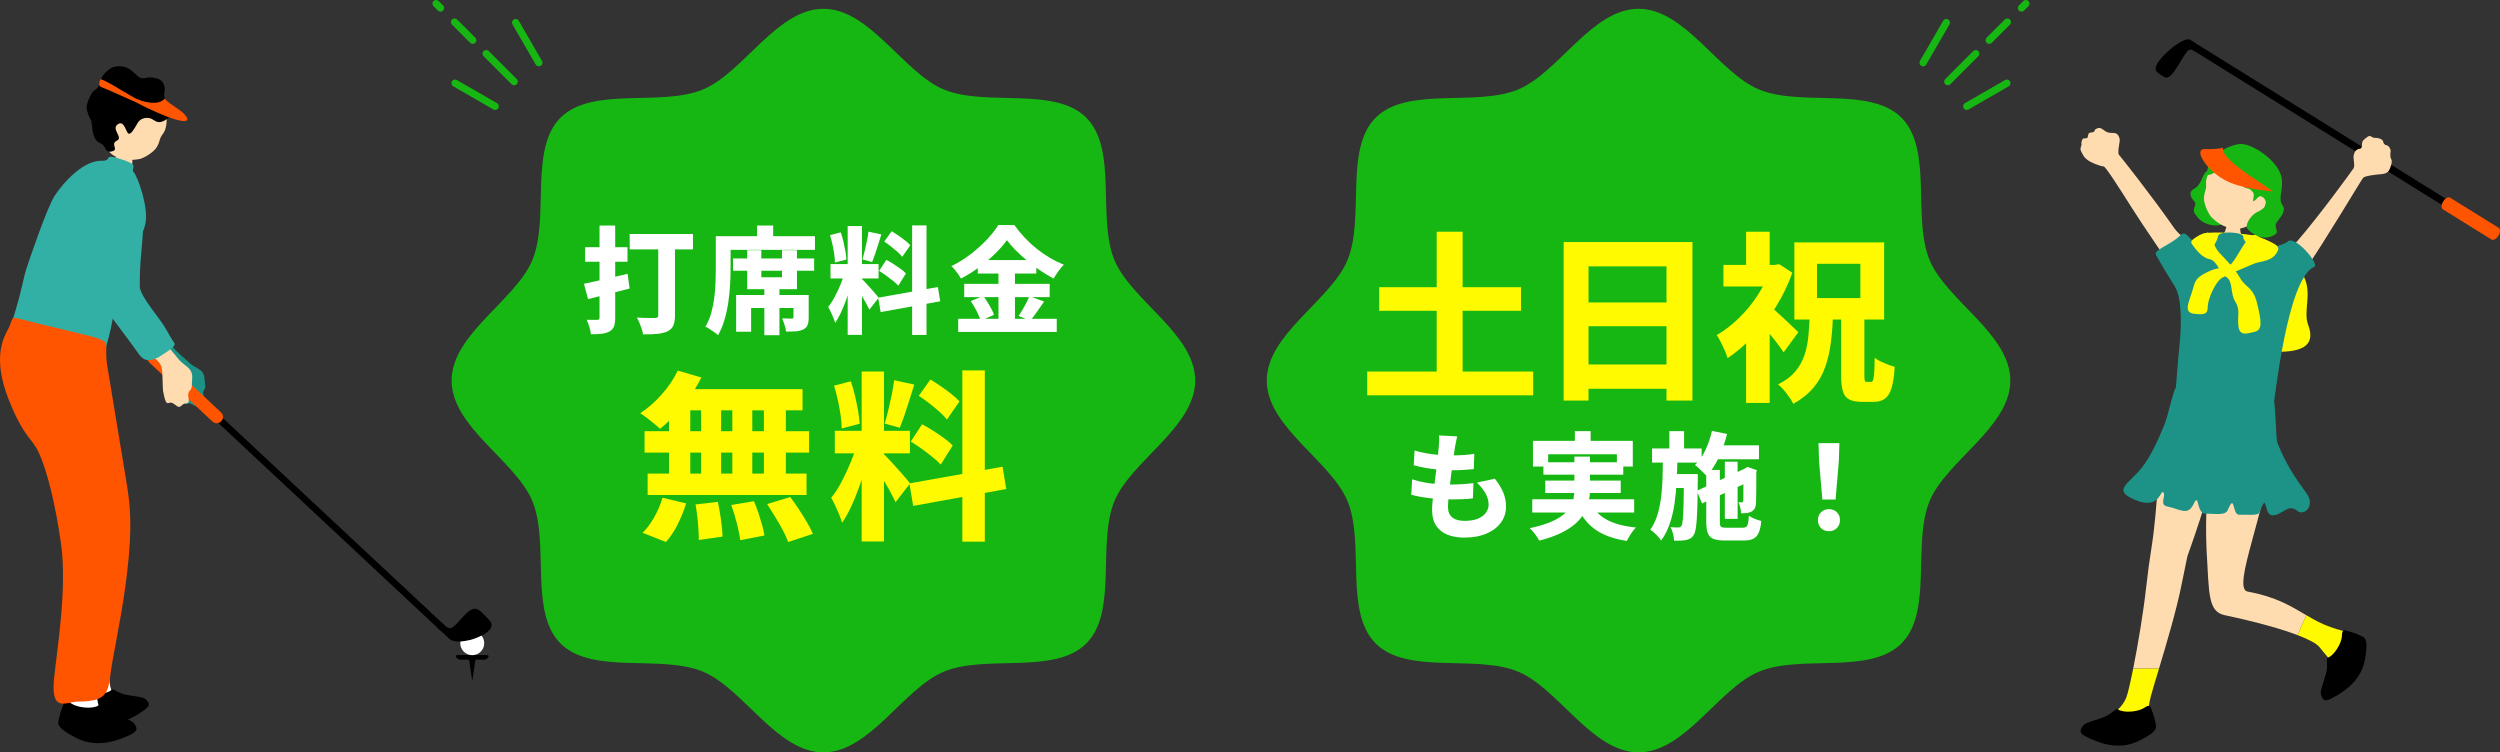 <?xml version="1.0" encoding="UTF-8"?>
<svg id="_レイヤー_2" data-name="レイヤー 2" xmlns="http://www.w3.org/2000/svg" viewBox="0 0 689.19 207.406">
  <rect x="0" y="0" width="689.19" height="207.406" fill="#333333" stroke="none"/>
  <defs>
    <style>
      .cls-1 {
        fill: #33b0a6;
      }

      .cls-2 {
        fill: #fff;
      }

      .cls-3 {
        fill: #1d9387;
      }

      .cls-4 {
        fill: #fffa00;
      }

      .cls-5 {
        fill: #ffdbb0;
      }

      .cls-6 {
        fill: #17b713;
      }

      .cls-7 {
        fill: #ff5400;
      }
    </style>
  </defs>
  <g id="_レイヤー_2-2" data-name="レイヤー 2">
    <g>
      <g>
        <path class="cls-6" d="M329.481,104.915c0,12.834-17.632,22.069-22.26,33.229-4.797,11.569.959,30.524-7.759,39.243-8.718,8.718-27.674,2.962-39.243,7.759-11.16,4.628-20.395,22.26-33.229,22.26-12.834,0-22.069-17.632-33.229-22.26-11.569-4.797-30.524.959-39.243-7.759-8.718-8.718-2.962-27.674-7.759-39.243-4.628-11.16-22.26-20.395-22.26-33.229s17.632-22.069,22.26-33.229c4.797-11.569-.959-30.524,7.759-39.243,8.718-8.718,27.674-2.962,39.243-7.759,11.16-4.628,20.395-22.26,33.229-22.26,12.834,0,22.069,17.632,33.229,22.26,11.569,4.797,30.525-.959,39.243,7.759,8.718,8.718,2.962,27.674,7.759,39.243,4.628,11.16,22.26,20.395,22.26,33.229Z"/>
        <g>
          <path class="cls-2" d="M160.984,78.228c1.024-.213,2.197-.469,3.52-.768s2.714-.619,4.176-.96c1.461-.341,2.906-.683,4.336-1.024l.544,4.064c-1.963.512-3.952,1.023-5.968,1.536-2.016.512-3.845.971-5.488,1.376l-1.12-4.225ZM161.304,68.148h11.68v4h-11.68v-4ZM165.272,62.165h4.32v25.439c0,1.024-.112,1.819-.336,2.384-.224.565-.624,1.019-1.2,1.36-.598.341-1.307.561-2.128.656s-1.829.144-3.024.144c-.043-.576-.187-1.253-.432-2.031-.246-.779-.496-1.435-.752-1.969.576.021,1.157.032,1.744.032h1.2c.405,0,.608-.202.608-.608v-25.407ZM173.592,64.5h17.44v4.256h-17.44v-4.256ZM181.464,66.037h4.608v20.928c0,1.174-.155,2.106-.464,2.8-.31.693-.848,1.221-1.616,1.584-.768.362-1.702.592-2.8.688-1.099.096-2.405.144-3.92.144-.043-.448-.16-.949-.352-1.504s-.405-1.115-.64-1.68c-.235-.565-.469-1.051-.704-1.456.64.043,1.301.074,1.984.096.683.021,1.301.032,1.856.032h1.152c.32,0,.549-.059.688-.176s.208-.315.208-.593v-20.863Z"/>
          <path class="cls-2" d="M197.336,65.108h4.064v8.96c0,1.323-.043,2.779-.128,4.368-.085,1.59-.251,3.222-.496,4.896-.246,1.675-.598,3.291-1.056,4.848-.459,1.557-1.051,2.965-1.776,4.224-.235-.234-.571-.507-1.008-.815-.438-.31-.875-.608-1.312-.896-.438-.288-.827-.496-1.168-.624.682-1.13,1.216-2.378,1.6-3.743.384-1.365.667-2.763.848-4.192.181-1.429.298-2.843.352-4.24.053-1.396.08-2.672.08-3.824v-8.96ZM199.416,65.108h25.248v3.776h-25.248v-3.776ZM202.072,71.252h22.368v3.392h-22.368v-3.392ZM202.936,81.332h17.76v3.584h-13.632v6.527h-4.128v-10.111ZM205.976,68.98h3.904v7.456h5.696v-7.456h4.128v10.752h-13.728v-10.752ZM208.696,62.165h4.448v4.928h-4.448v-4.928ZM210.712,78.548h4.16v13.855h-4.16v-13.855ZM218.743,81.332h4.192v6.144c0,.875-.102,1.579-.304,2.112-.203.533-.613.949-1.232,1.248-.555.276-1.227.442-2.016.496-.79.053-1.686.08-2.688.08-.064-.556-.203-1.174-.416-1.856-.213-.683-.438-1.28-.672-1.792.512.021,1.035.037,1.568.048s.896.017,1.088.017c.171,0,.293-.032.368-.097.075-.063.112-.181.112-.352v-6.048Z"/>
          <path class="cls-2" d="M232.92,74.9l2.304,1.152c-.256,1.088-.56,2.224-.912,3.408-.352,1.184-.741,2.357-1.168,3.52-.427,1.163-.885,2.268-1.376,3.312s-1.003,1.952-1.536,2.72c-.128-.448-.299-.933-.512-1.456-.214-.522-.443-1.045-.688-1.568-.246-.522-.485-.986-.72-1.392.64-.768,1.258-1.723,1.855-2.864.597-1.141,1.141-2.314,1.632-3.52.49-1.205.864-2.31,1.12-3.312ZM228.824,64.82l2.943-.768c.277.768.522,1.605.736,2.512.213.907.395,1.787.544,2.641s.245,1.632.288,2.336l-3.168.832c0-.683-.064-1.461-.192-2.336s-.293-1.771-.496-2.688c-.203-.917-.421-1.76-.655-2.528ZM228.952,72.789h13.248v3.968h-13.248v-3.968ZM233.687,62.325h3.937v29.983h-3.937v-29.983ZM237.559,76.884c.192.149.448.4.769.752.319.352.677.741,1.071,1.168s.784.859,1.168,1.296c.385.438.726.832,1.024,1.185.299.352.512.613.64.783l-2.56,3.296c-.214-.447-.485-.98-.816-1.6-.331-.618-.693-1.253-1.088-1.904-.395-.65-.773-1.269-1.136-1.855-.363-.587-.693-1.083-.992-1.488l1.92-1.632ZM239.416,63.86l3.552.769c-.277.875-.56,1.775-.848,2.704-.288.928-.576,1.813-.864,2.655-.288.844-.571,1.596-.848,2.257l-2.656-.736c.213-.704.427-1.504.64-2.4.213-.896.416-1.802.608-2.72.191-.917.33-1.76.416-2.528ZM242.103,82.068l16.448-2.943.64,3.936-16.416,2.977-.672-3.969ZM242.359,74.676l1.984-3.04c.618.32,1.27.699,1.952,1.136.683.438,1.333.88,1.952,1.328.618.448,1.12.875,1.504,1.28l-2.112,3.359c-.363-.384-.843-.82-1.439-1.312-.598-.49-1.232-.976-1.904-1.456-.672-.479-1.317-.912-1.937-1.296ZM243.767,66.612l2.048-2.88c.598.363,1.222.769,1.872,1.216.65.448,1.27.902,1.856,1.36.586.459,1.051.892,1.392,1.296l-2.208,3.2c-.319-.427-.757-.885-1.312-1.376-.556-.49-1.152-.986-1.792-1.488-.641-.501-1.259-.943-1.856-1.328ZM251.448,62.132h3.968v30.208h-3.968v-30.208Z"/>
          <path class="cls-2" d="M277.592,66.196c-.875,1.217-1.968,2.47-3.28,3.761-1.312,1.291-2.768,2.522-4.368,3.695-1.6,1.174-3.274,2.22-5.023,3.137-.171-.32-.405-.693-.704-1.12s-.619-.849-.96-1.265c-.342-.416-.672-.762-.992-1.04,1.856-.896,3.616-1.983,5.28-3.264s3.162-2.624,4.496-4.032c1.333-1.407,2.384-2.752,3.151-4.031h4.448c.854,1.216,1.803,2.379,2.848,3.487,1.046,1.109,2.155,2.134,3.328,3.072,1.173.939,2.39,1.776,3.648,2.512,1.259.736,2.528,1.36,3.808,1.872-.533.534-1.04,1.137-1.52,1.809-.48.672-.912,1.339-1.296,2-1.217-.641-2.443-1.376-3.681-2.208s-2.427-1.723-3.567-2.672c-1.142-.949-2.192-1.904-3.152-2.864s-1.781-1.909-2.464-2.849ZM264.151,87.892h27.168v3.616h-27.168v-3.616ZM265.815,78.26h23.553v3.648h-23.553v-3.648ZM267.639,82.997l3.424-1.408c.384.512.773,1.083,1.168,1.712.395.63.752,1.243,1.072,1.84.32.598.555,1.152.704,1.664l-3.68,1.6c-.128-.49-.336-1.05-.624-1.68-.288-.629-.614-1.269-.977-1.92-.363-.65-.726-1.253-1.088-1.808ZM269.559,71.701h16.128v3.712h-16.128v-3.712ZM275.256,73.205h4.544v16.479h-4.544v-16.479ZM283.767,81.652l4.064,1.473c-.662.96-1.323,1.915-1.984,2.863-.661.95-1.28,1.756-1.855,2.416l-3.169-1.312c.342-.512.693-1.077,1.057-1.696.362-.618.714-1.258,1.056-1.92.341-.661.619-1.269.832-1.824Z"/>
          <path class="cls-4" d="M186.84,102.168l6.5,1.899c-.9,1.834-1.975,3.625-3.225,5.375s-2.575,3.375-3.975,4.875c-1.4,1.5-2.8,2.8-4.2,3.9-.4-.4-.934-.875-1.6-1.425-.667-.551-1.342-1.083-2.025-1.601-.684-.517-1.292-.941-1.825-1.274,2.1-1.367,4.083-3.101,5.95-5.2,1.866-2.101,3.333-4.283,4.4-6.55ZM182.639,137.218l6.5,1.55c-.567,1.9-1.333,3.817-2.3,5.75-.967,1.933-2.05,3.566-3.25,4.9l-6.45-2.551c1.133-1.066,2.2-2.482,3.2-4.25,1-1.766,1.767-3.566,2.3-5.399ZM177.69,118.868h45.35v5.9h-45.35v-5.9ZM178.54,130.568h43.8v5.9h-43.8v-5.9ZM184.44,109.368h5.85v24.351h-5.85v-24.351ZM186.79,107.268h34.45v5.85h-35.95l1.5-5.85ZM191.74,139.068l6.15-.7c.333,1.5.625,3.15.875,4.95s.392,3.333.425,4.601l-6.55.949c0-.833-.033-1.809-.1-2.925-.067-1.117-.167-2.274-.3-3.475-.133-1.2-.3-2.333-.5-3.4ZM193.29,109.368h5.5v24.301h-5.5v-24.301ZM201.59,139.218l6.25-1.05c.433,1,.841,2.074,1.225,3.225.383,1.15.725,2.259,1.025,3.325s.517,2.032.65,2.899l-6.65,1.301c-.167-1.268-.483-2.809-.95-4.625s-.983-3.508-1.55-5.075ZM201.889,109.368h5.5v24.351h-5.5v-24.351ZM210.59,109.368h6.05v24.351h-6.05v-24.351ZM211.49,138.968l6.35-1.95c.767,1,1.55,2.108,2.35,3.325.8,1.217,1.55,2.417,2.25,3.6.7,1.183,1.25,2.258,1.65,3.226l-6.8,2.25c-.334-.934-.817-2-1.45-3.2-.634-1.2-1.342-2.433-2.125-3.7-.784-1.267-1.525-2.45-2.225-3.55Z"/>
          <path class="cls-4" d="M236.34,122.068l3.6,1.8c-.399,1.7-.875,3.476-1.425,5.325-.55,1.851-1.158,3.684-1.825,5.5-.667,1.817-1.383,3.542-2.149,5.175-.768,1.634-1.567,3.051-2.4,4.25-.2-.699-.467-1.457-.8-2.274-.334-.816-.692-1.633-1.075-2.45-.384-.816-.759-1.541-1.125-2.175,1-1.2,1.967-2.691,2.9-4.476.933-1.782,1.782-3.616,2.55-5.5.767-1.883,1.35-3.607,1.75-5.175ZM229.939,106.318l4.601-1.2c.433,1.2.816,2.509,1.149,3.926s.617,2.792.851,4.125c.232,1.333.383,2.55.45,3.649l-4.95,1.3c0-1.066-.101-2.282-.3-3.649-.2-1.366-.459-2.767-.775-4.2-.317-1.433-.658-2.75-1.025-3.95ZM230.139,118.768h20.7v6.2h-20.7v-6.2ZM237.54,102.418h6.149v46.85h-6.149v-46.85ZM243.59,125.168c.3.233.7.625,1.2,1.175s1.058,1.158,1.675,1.825c.616.667,1.225,1.342,1.825,2.024.6.684,1.133,1.3,1.6,1.851.467.55.8.958,1,1.225l-4,5.15c-.333-.7-.759-1.533-1.274-2.5-.518-.967-1.084-1.958-1.7-2.976-.617-1.017-1.209-1.982-1.775-2.899-.567-.917-1.083-1.691-1.55-2.325l3-2.55ZM246.49,104.818l5.55,1.2c-.434,1.367-.875,2.775-1.325,4.225-.45,1.45-.9,2.834-1.35,4.15-.45,1.317-.893,2.492-1.325,3.525l-4.15-1.15c.333-1.1.667-2.35,1-3.75s.65-2.816.95-4.25c.3-1.433.517-2.75.65-3.95ZM250.689,133.268l25.7-4.6,1,6.149-25.649,4.65-1.051-6.2ZM251.09,121.718l3.1-4.75c.967.5,1.983,1.092,3.051,1.774,1.066.684,2.082,1.375,3.05,2.075.966.7,1.75,1.367,2.35,2l-3.3,5.25c-.567-.6-1.317-1.282-2.25-2.05-.934-.767-1.925-1.525-2.975-2.275-1.051-.75-2.059-1.425-3.025-2.024ZM253.29,109.118l3.2-4.5c.933.567,1.907,1.2,2.925,1.9,1.017.7,1.982,1.408,2.899,2.125s1.642,1.393,2.176,2.025l-3.45,5c-.5-.667-1.184-1.383-2.05-2.15-.867-.767-1.801-1.541-2.801-2.325-1-.782-1.967-1.475-2.899-2.075ZM265.29,102.118h6.2v47.2h-6.2v-47.2Z"/>
        </g>
        <g>
          <path class="cls-6" d="M149.41,16.787l-6.399-11.068c-.276-.478-.887-.644-1.366-.364-.478.276-.642.888-.364,1.366l6.4,11.067c.184.32.52.499.866.499.17,0,.342-.043.5-.135.478-.276.642-.888.364-1.366Z"/>
          <path class="cls-6" d="M137.021,28.444l-11.075-6.384c-.479-.277-1.091-.111-1.365.367-.276.479-.111,1.09.367,1.365l11.075,6.384c.157.091.329.134.498.134.346,0,.683-.18.867-.501.276-.479.111-1.09-.367-1.365Z"/>
          <path class="cls-6" d="M134.73,14.085c-.391-.391-1.023-.391-1.414,0-.391.391-.391,1.023,0,1.414l7.72,7.716c.195.195.451.293.707.293.256,0,.512-.098.707-.293.391-.391.391-1.023,0-1.414l-7.72-7.716Z"/>
          <path class="cls-6" d="M129.61,11.796c.195.195.451.293.707.293.256,0,.512-.098.707-.293.391-.391.391-1.023,0-1.414l-5.003-5.001c-.391-.391-1.023-.391-1.414,0s-.391,1.023,0,1.414l5.003,5.001Z"/>
          <path class="cls-6" d="M120.926.292c-.389-.389-1.023-.391-1.414.002-.39.391-.39,1.023.002,1.414l1.216,1.214c.194.194.45.292.706.292.256,0,.513-.098.708-.294.39-.391.39-1.024-.002-1.414l-1.216-1.214Z"/>
        </g>
      </g>
      <g>
        <path class="cls-6" d="M349.22,104.915c0,12.834,17.632,22.069,22.26,33.229,4.797,11.569-.959,30.524,7.759,39.243,8.718,8.718,27.674,2.962,39.243,7.759,11.16,4.628,20.395,22.26,33.229,22.26,12.834,0,22.069-17.632,33.229-22.26,11.569-4.797,30.524.959,39.243-7.759,8.718-8.718,2.962-27.674,7.759-39.243,4.628-11.16,22.26-20.395,22.26-33.229s-17.632-22.069-22.26-33.229c-4.797-11.569.959-30.524-7.759-39.243-8.718-8.718-27.674-2.962-39.243-7.759-11.16-4.628-20.395-22.26-33.229-22.26-12.834,0-22.069,17.632-33.229,22.26-11.569,4.797-30.525-.959-39.243,7.759-8.718,8.718-2.962,27.674-7.759,39.243-4.628,11.16-22.26,20.395-22.26,33.229Z"/>
        <g>
          <path class="cls-4" d="M376.911,102.428h45.75v6.55h-45.75v-6.55ZM380.211,79.178h39.1v6.5h-39.1v-6.5ZM396.061,63.878h7.15v43.05h-7.15v-43.05Z"/>
          <path class="cls-4" d="M431.061,66.728h35.5v43.7h-7.149v-37h-21.5v37h-6.85v-43.7ZM435.761,83.378h26.65v6.55h-26.65v-6.55ZM435.761,100.478h26.65v6.7h-26.65v-6.7Z"/>
          <path class="cls-4" d="M488.06,73.028h1.25l1.15-.199,3.65,2.35c-1.168,3.3-2.692,6.45-4.575,9.45-1.884,3-3.968,5.7-6.25,8.1-2.284,2.4-4.625,4.4-7.025,6-.167-.6-.434-1.316-.8-2.149-.367-.833-.75-1.633-1.15-2.4-.399-.767-.75-1.366-1.05-1.8,2.133-1.233,4.175-2.8,6.125-4.7s3.683-4.017,5.2-6.35c1.517-2.333,2.675-4.7,3.475-7.101v-1.2ZM475.111,73.028h15.199v5.95h-15.199v-5.95ZM481.361,63.878h6.5v11.95h-6.5v-11.95ZM481.361,90.678l6.5-7.75v28.15h-6.5v-20.4ZM487.711,84.228c.4.3.982.784,1.75,1.45.767.667,1.575,1.408,2.425,2.225.851.817,1.633,1.559,2.351,2.226.716.667,1.225,1.149,1.524,1.45l-4.05,5.55c-.467-.7-1.025-1.483-1.675-2.351-.65-.866-1.343-1.741-2.075-2.625-.733-.883-1.45-1.725-2.15-2.524-.699-.8-1.316-1.483-1.85-2.05l3.75-3.351ZM498.911,86.228h6.45c-.101,2.8-.301,5.442-.601,7.925-.3,2.484-.817,4.784-1.55,6.9-.733,2.117-1.809,4.033-3.225,5.75-1.418,1.717-3.293,3.225-5.625,4.525-.4-.834-1.009-1.784-1.825-2.851-.817-1.067-1.608-1.899-2.375-2.5,2-1,3.566-2.166,4.7-3.5,1.133-1.333,1.982-2.825,2.55-4.475.566-1.65.941-3.467,1.125-5.45.183-1.982.308-4.092.375-6.325ZM494.661,66.829h24.75v21.25h-24.75v-21.25ZM500.911,72.728v9.45h11.95v-9.45h-11.95ZM507.56,87.329h6.4v16.05c0,.833.041,1.358.125,1.575.083.217.275.324.575.324h1.149c.233,0,.417-.166.551-.5.133-.332.232-.975.3-1.925.066-.95.116-2.357.149-4.225.633.5,1.5.983,2.601,1.45,1.1.467,2.066.816,2.899,1.05-.133,2.467-.417,4.399-.85,5.8-.434,1.4-1.042,2.392-1.825,2.975s-1.825.875-3.125.875h-3.149c-1.601,0-2.817-.233-3.65-.699-.834-.468-1.4-1.234-1.7-2.301s-.45-2.5-.45-4.3v-16.149Z"/>
          <path class="cls-2" d="M389.287,132.136c1.173.384,2.362.684,3.568.896,1.205.213,2.395.357,3.568.432,1.173.075,2.314.112,3.424.112.938,0,1.979-.032,3.12-.097,1.141-.063,2.213-.159,3.216-.288l-.128,4.192c-.832.107-1.707.182-2.624.224-.917.044-1.867.064-2.848.064-2.24,0-4.357-.112-6.352-.336-1.995-.224-3.717-.538-5.168-.944l.224-4.256ZM389.959,124.201c.938.299,1.984.549,3.136.752,1.152.203,2.336.352,3.552.447,1.216.097,2.378.145,3.488.145,1.259,0,2.432-.037,3.52-.112,1.088-.074,2.016-.187,2.784-.336l-.16,4.225c-.939.085-1.883.159-2.832.224-.949.063-2.096.096-3.44.096-1.109,0-2.267-.059-3.472-.176-1.206-.117-2.384-.277-3.536-.479-1.152-.203-2.24-.443-3.264-.721l.224-4.063ZM401.703,120.296c-.15.619-.267,1.174-.352,1.664-.085.491-.171.949-.256,1.376-.064.427-.155,1.046-.272,1.855-.117.812-.251,1.75-.4,2.816-.149,1.067-.293,2.171-.432,3.312-.139,1.141-.272,2.261-.4,3.359-.128,1.1-.229,2.091-.304,2.977-.075.885-.112,1.595-.112,2.128,0,1.259.389,2.208,1.168,2.848s1.915.96,3.408.96c1.472,0,2.693-.202,3.664-.607.97-.405,1.707-.949,2.208-1.633.501-.683.752-1.429.752-2.239,0-1.067-.283-2.102-.848-3.104-.565-1.002-1.36-1.994-2.384-2.976l4.96-1.057c1.066,1.366,1.845,2.651,2.336,3.856.491,1.205.736,2.491.736,3.855,0,1.622-.464,3.072-1.392,4.353-.928,1.28-2.251,2.293-3.968,3.04-1.717.746-3.781,1.12-6.192,1.12-1.75,0-3.286-.268-4.608-.801-1.323-.533-2.358-1.359-3.104-2.479-.747-1.12-1.12-2.587-1.12-4.4,0-.64.053-1.509.16-2.607.106-1.099.24-2.314.4-3.648.16-1.333.331-2.692.512-4.08.181-1.386.341-2.698.48-3.936s.24-2.304.304-3.2c.064-.811.101-1.419.112-1.824.011-.404-.005-.8-.048-1.184l4.992.256Z"/>
          <path class="cls-2" d="M434.023,125.865h4.288v9.151c0,1.131-.123,2.246-.368,3.345-.246,1.099-.667,2.159-1.264,3.184s-1.424,1.995-2.48,2.912c-1.056.917-2.395,1.765-4.016,2.544-1.622.778-3.574,1.456-5.856,2.032-.149-.3-.368-.662-.656-1.088-.288-.428-.608-.849-.96-1.265s-.688-.772-1.008-1.072c2.176-.469,3.994-.996,5.456-1.584,1.461-.586,2.645-1.231,3.552-1.936.906-.704,1.6-1.445,2.08-2.224.48-.779.805-1.579.976-2.4.17-.821.256-1.658.256-2.512v-9.088ZM422.407,137.64h28.095v3.648h-28.095v-3.648ZM422.599,121.544h27.52v7.072h-4.384v-3.393h-18.944v3.393h-4.192v-7.072ZM425.479,127.432h22.016v3.424h-22.016v-3.424ZM425.991,132.489h20.8v3.424h-20.8v-3.424ZM434.151,118.856h4.352v5.248h-4.352v-5.248ZM438.343,138.344c.938,2.091,2.437,3.712,4.496,4.864,2.059,1.152,4.773,1.888,8.144,2.208-.447.427-.912,1.013-1.392,1.76-.48.747-.848,1.397-1.104,1.952-2.496-.384-4.635-.992-6.416-1.824s-3.275-1.92-4.48-3.264c-1.206-1.344-2.224-2.986-3.056-4.928l3.808-.769Z"/>
          <path class="cls-2" d="M458.439,126.024h4c-.043,2.24-.117,4.438-.225,6.593-.106,2.154-.304,4.224-.592,6.208-.288,1.983-.726,3.835-1.312,5.552-.587,1.717-1.371,3.259-2.353,4.624-.341-.491-.8-1.029-1.376-1.616s-1.12-1.04-1.632-1.36c.832-1.173,1.478-2.506,1.937-4,.458-1.492.8-3.098,1.023-4.815.225-1.717.362-3.521.416-5.408.053-1.888.091-3.812.112-5.776ZM455.431,123.624h13.664v3.904h-13.664v-3.904ZM460.199,118.856h4.064v6.017h-4.064v-6.017ZM464.231,130.697h3.808v1.567c-.021,2.561-.054,4.736-.096,6.528-.043,1.792-.107,3.274-.192,4.448-.085,1.173-.191,2.091-.319,2.752s-.288,1.141-.48,1.439c-.299.47-.613.8-.944.992-.33.192-.73.341-1.199.448-.406.085-.892.139-1.456.16-.565.021-1.18.031-1.84.031-.021-.575-.123-1.221-.305-1.936s-.411-1.317-.688-1.808c.448.043.858.069,1.231.079.373.012.678.017.912.017.192,0,.357-.032.496-.096.139-.064.272-.203.4-.416.148-.235.267-.801.352-1.696.085-.896.154-2.288.208-4.176.053-1.889.091-4.411.112-7.568v-.768ZM460.519,130.697h5.056v3.84h-5.056v-3.84ZM471.943,118.792l4.16.832c-.556,2.283-1.312,4.448-2.272,6.496s-2.091,3.744-3.392,5.088c-.214-.277-.518-.603-.912-.977-.396-.372-.789-.752-1.184-1.136-.396-.384-.753-.683-1.072-.896,1.13-1.088,2.09-2.47,2.88-4.145.789-1.674,1.387-3.429,1.792-5.264ZM467.751,135.304l13.952-6.432,1.44,3.456-13.92,6.464-1.473-3.488ZM470.375,129.544h3.744v14.368c0,.683.102,1.115.304,1.296.203.182.688.271,1.456.271h4.576c.405,0,.721-.085.944-.256.224-.17.389-.49.496-.96.106-.469.181-1.162.224-2.08.427.299.971.582,1.632.849s1.259.464,1.792.592c-.128,1.365-.362,2.438-.704,3.216-.341.778-.832,1.333-1.472,1.664-.64.33-1.504.496-2.592.496h-5.344c-1.323,0-2.353-.149-3.088-.448-.736-.299-1.248-.821-1.536-1.567-.288-.747-.433-1.771-.433-3.072v-14.368ZM471.751,122.76h13.152v3.84h-13.152v-3.84ZM475.495,127.272h3.521v15.776h-3.521v-15.776ZM480.615,129.608h-.256l.704-.479.64-.416,2.624.896-.16.545v3.119c0,.95-.005,1.787-.016,2.513s-.021,1.339-.032,1.84-.026.88-.048,1.136c-.021.598-.144,1.083-.368,1.456-.224.374-.55.667-.976.88-.405.192-.854.31-1.345.353-.49.043-.949.063-1.376.063-.043-.469-.128-1.002-.256-1.6s-.299-1.088-.512-1.473c.171.021.341.032.512.032h.416c.106,0,.192-.026.256-.08.064-.053.107-.165.129-.336.021-.085.036-.325.048-.72.01-.395.016-.944.016-1.648v-6.08Z"/>
          <path class="cls-2" d="M504.199,146.44c-.896,0-1.627-.287-2.192-.863s-.848-1.312-.848-2.208c0-.875.288-1.595.864-2.16s1.301-.848,2.176-.848c.874,0,1.6.282,2.176.848s.864,1.285.864,2.16c0,.896-.288,1.632-.864,2.208s-1.302.863-2.176.863ZM502.375,137.705l-.896-10.528-.16-5.023h5.76l-.16,5.023-.896,10.528h-3.648Z"/>
        </g>
        <g>
          <path class="cls-6" d="M529.291,16.787l6.399-11.068c.276-.478.887-.644,1.366-.364.478.276.642.888.364,1.366l-6.4,11.067c-.184.32-.52.499-.866.499-.17,0-.342-.043-.5-.135-.478-.276-.642-.888-.364-1.366Z"/>
          <path class="cls-6" d="M541.68,28.444l11.075-6.384c.479-.277,1.091-.111,1.365.367.276.479.111,1.09-.367,1.365l-11.075,6.384c-.157.091-.329.134-.498.134-.346,0-.683-.18-.867-.501-.276-.479-.111-1.09.367-1.365Z"/>
          <path class="cls-6" d="M543.971,14.085c.391-.391,1.023-.391,1.414,0,.391.391.391,1.023,0,1.414l-7.72,7.716c-.195.195-.451.293-.707.293-.256,0-.512-.098-.707-.293-.391-.391-.391-1.023,0-1.414l7.72-7.716Z"/>
          <path class="cls-6" d="M549.09,11.796c-.195.195-.451.293-.707.293-.256,0-.512-.098-.707-.293-.391-.391-.391-1.023,0-1.414l5.003-5.001c.391-.391,1.023-.391,1.414,0s.391,1.023,0,1.414l-5.003,5.001Z"/>
          <path class="cls-6" d="M557.775.292c.389-.389,1.023-.391,1.414.002.39.391.39,1.023-.002,1.414l-1.216,1.214c-.194.194-.45.292-.706.292-.256,0-.513-.098-.708-.294-.39-.391-.39-1.024.002-1.414l1.216-1.214Z"/>
        </g>
      </g>
    </g>
    <g>
      <g>
        <g>
          <path d="M134.546,181.281c-.188.316-.642.574-1.01.574h-6.691c-.368,0-.822-.259-1.01-.574l-.078-.13c-.188-.316-.041-.574.327-.574h8.212c.368,0,.515.259.327.574l-.078.13Z"/>
          <path d="M130.265,187.316c-.041.278-.107.278-.148,0l-.819-5.595c-.041-.278.162-.505.45-.505h.885c.288,0,.491.227.45.505l-.819,5.595Z"/>
        </g>
        <circle class="cls-2" cx="130.191" cy="177.315" r="3.301" transform="translate(-83.575 229.226) rotate(-67.362)"/>
      </g>
      <g>
        <path class="cls-3" d="M48.026,96.048c.102.468,4.058,3.773,4.287,4.077.379.417,1.916,1.265,2.309,1.489,2.068,1.178,1.684,2.802,1.869,3.919.322,1.946-.263,1.601-.485,2.559-.223.959,1.155,2.552-.284,2.725-.868.105-1.055,1.394-1.874,1.1-.609-.219-1.57-1.098-2.399-.55-.829.547-1.489-1.973-1.637-2.24-.496-.895-.828-4.976-1.519-6.527-1.037-1.974-4.611-2.816-4.988-4.416.101-2.873,1.804-4.997,4.721-2.136Z"/>
        <g>
          <path class="cls-2" d="M23.606,184.674c.029,3.268.13,6.528.003,7.213-.18,4.124,9.184,2.968,8.622-.197-.992-.212-1.917-1.248-2.117-4.527-.074-1.213-.116-4.111-1.332-4.401-1.753-.372-3.435.837-5.175.463.007.608-.005.915,0,1.448Z"/>
          <path d="M33.984,191.346c-1.505-.406-2.794-1.6-3.175-1.218-1.206,1.208-4.8,1.482-6.435.835-1.084-.429-1.897-.882-2.006.514-.034.442-.445,2.07-.418,3.212.034,1.425-.966,2.492,4.982,4.258,5.948,1.766,10.884-1.808,12.975-3.299,2.09-1.491.705-2.339.298-2.821-.707-.837-3.912-.859-6.22-1.481Z"/>
        </g>
        <g>
          <path class="cls-2" d="M21.292,187.065c-.655,3.626-2.221,7.106-2.507,7.838-1.067,4.53,9.547,5.222,9.591,1.598-1.054-.444-1.096-1.529-1.859-5.154-.127-.604.135-1.971.67-3.82-1.863-.781-3.705-1.597-5.554-2.377-.12.675-.235,1.324-.341,1.915Z"/>
          <path d="M30.39,196.488c-1.581-.766-2.757-2.361-3.26-2.018-1.59,1.084-5.629.631-7.304-.43-1.11-.703-1.916-1.376-2.329.146-.131.483-.929,2.199-1.139,3.47-.263,1.585-1.595,2.557,4.622,5.765,6.217,3.208,12.436.289,15.065-.922,2.629-1.212,1.273-2.442.924-3.061-.607-1.076-4.152-1.775-6.578-2.95Z"/>
        </g>
        <g>
          <rect x="81.257" y="81.083" width="1.839" height="109.637" transform="translate(-73.225 103.153) rotate(-46.94)"/>
          <path class="cls-7" d="M43.574,97.461c-.676-.632-1.729-.615-2.339.038l-.143.153c-.61.653-.556,1.704.12,2.336l17.372,16.234c.676.632,1.729.615,2.339-.038l.143-.153c.61-.653.556-1.704-.12-2.336l-17.372-16.234Z"/>
          <path d="M120.447,172.923s2.079,1.875,3.346,3.127c1.267,1.253,4.173.752,5.731.389,1.558-.362,4.995-1.742,5.731-3.245.559-1.139.283-1.67-1.412-3.358-1.837-1.83-2.441-2.332-3.724-1.86-1.47.541-4.123,4.076-4.941,4.636-.548.375-1.012,1.27-2.872-.468-1.859-1.737-1.86.779-1.86.779Z"/>
        </g>
        <path class="cls-5" d="M45.279,93.951c.035.523,3.78,4.748,3.979,5.114.342.513,1.869,1.682,2.259,1.989,2.048,1.613,1.368,3.309,1.385,4.549.031,2.16-.545,1.691-.943,2.692-.398,1.002.835,2.952-.752,2.905-.957-.028-1.37,1.338-2.209.886-.624-.336-1.522-1.445-2.509-.987-.987.457-1.291-2.38-1.408-2.692-.391-1.05-.085-5.524-.582-7.317-.802-2.307-4.535-3.801-4.682-5.595.577-3.095,2.768-5.118,5.461-1.544Z"/>
        <g>
          <path class="cls-5" d="M37.1,38.039c-.266-.082-3.835-.895-4.156-1.031-.318.557-.003,5.763-1.368,6.942-4.294,3.709-13.26,9.528-10.322,11.241,1.756,1.767,6.22,1.693,9.528,2.487.648.156,6.759.44,6.66-2.471-.082-2.418-1.044-7.691-.995-10.032.043-2.025.305-3.54.33-3.798.109-1.127.2-2.94.323-3.338Z"/>
          <g>
            <path class="cls-5" d="M27.767,37.004c.562,3.32,2.51,5.599,4.57,6.386,2.06.787,4.237.865,6.447.379,1.87-.67,3.632-2.109,4.162-2.816.486-.648.869-1.494,1.085-2.357.505-2.016,1.828-1.474,1.946-5.889.036-1.341-.46-7.745-5.898-10.169-4.78-2.131-13.489,7.517-12.312,14.466Z"/>
            <path d="M39.367,21.599c-.715-.086-1.055-.233-2.026-1.178-.972-.945-2.121-1.922-3.596-2.102-1.475-.18-2.575.093-3.195.495-.62.402-2.334,1.548-2.662,3.115-.328,1.567-.994,2.474-1.917,3.035-.923.561-2.191,3.799-2.098,4.8.094,1.001.754,2.661,1.218,3.386.463.725-.045,5.427,2.573,6.337,1.763.613,1.009,3.124,3.574,2.117,1.3-.51-.803-1.966.982-2.823,1.901-.913-1.769-3.22.302-4.566,1.757-1.143,2.248,2.399,2.917,2.632.641.223,1.456-1.087,2.506-2.945.656-1.16,2.215-1.721,3.617-1.233.847.295,1.757,1.496,3.3.789,1.543-.706,2.703-1.567,2.11-3.6-.593-2.032-2.009-2.544-1.673-4.153.335-1.609.044-3.544-2.183-4.116s-2.877-.004-3.748.01Z"/>
          </g>
        </g>
        <path class="cls-1" d="M17.741,101.047c13.49,3.192,10.36,1.885,10.454-1.434.038-1.357,2.442-7.3,3.208-14.044.712-6.267,2.953-10.597,4.096-14.033,1.239-3.727,3.739-5.82,4.591-9.941.9-4.356-2.036-12.752-3.27-14.208-.841-.993,1.632-1.778-2.492-3.193-6.746-2.316-2.837.232-6.308.125-4.939-.151-10.464,5.838-12.946,9.652-2.073,3.186-6.944,17.413-7.932,20.524-.733,2.308-1.551,8.139-5.471,19.014.095,5.685,6.291,4.609,16.071,7.538Z"/>
        <path class="cls-1" d="M22.97,74.6c-1.333-6.878,2.641-14.163,7.129-16.045,2.693-1.129,9.469,1.638,9.299,5.309-.232,5-.96,8.615-.851,15.191.044,2.642,5.836,9.056,7.21,11.66.589,1.117,1.533,2.727,2.332,3.909.579.902-2.708,2.788-4.448,3.896-3.152,1.556-4.399.52-5.598-1.224-3.568-5.189-14.787-19-15.073-22.695Z"/>
        <g>
          <path class="cls-7" d="M27.659,21.945c.336-.703,9.122,5.1,10.28,5.47,1.158.37,1.486,1.61.443,1.177-1.123-.467-9.705-4.384-10.403-4.571-.698-.187-.841-.985-.32-2.076Z"/>
          <path class="cls-7" d="M50.806,31.454c-1.514-1.629-4.776-3.076-5.321-4.343-1.927,2.375-6.634.673-7.858.169-1.001.717,1.649,1.952,6.111,3.914,6.471,2.845,9.511,2.888,7.069.261Z"/>
        </g>
        <path class="cls-7" d="M29.549,100.709c-1.037-6.481,1.766-6.208-4.64-8.048-2.629-.69-15.17-3.601-20.558-5.024-1.186-.313-1.087.957-1.91,2.705-1.16,2.268-4.894,7.755.067,20.082,4.264,10.595,6.257,10.077,8.28,14.55,2.201,4.865,4.517,14.015,6.054,25.073,1.72,12.37-1.216,29.61-1.946,37.13-.932,9.602,3.448,6.222,6.778,6.222,9.205,0,8.003-3.543,9.205-10.4,1.443-8.232,3.549-17.794,4.619-29.491,1.07-11.698-.1-17.221-.842-21.852-.823-5.139-4.347-26.197-5.107-30.947Z"/>
      </g>
    </g>
    <g>
      <g>
        <g>
          <path class="cls-5" d="M614.184,61.228c.21.022,2.944.516,3.209.517.056.483.219,2.251.422,2.855.203.604,1.765,4.108,1.997,4.423-3.331,2.468-7.545,1.662-9.333-1.068.581-.232,2.583-3.182,2.937-4.299.259-.819.735-2.113.768-2.427Z"/>
          <g>
            <path class="cls-6" d="M605.553,59.54c1.385,2.127,4.557,3.051,6.639,2.424,4.443-1.338-.368-4.876-.719-6.792-.257-1.402-.111-3.927-.561-4.959-.45-1.033.882-6.218-2.825-2.78-.975.904-.804,2.151-2.331,3.955-.473.559-2.015.928-1.877,2.183.165,1.501,1.373,1.82,1.342,2.703-.031.883-1.16,1.666.332,3.266Z"/>
            <path class="cls-5" d="M622.528,60.131c-2.295,2.484-5.184,3.332-7.349,2.864-2.165-.468-4.039-1.597-5.632-3.219-1.205-1.59-1.897-3.768-1.956-4.653-.053-.812.089-1.734.381-2.578.682-1.973-.729-2.243,1.595-6.022.706-1.147,4.637-6.263,10.542-5.318,5.191.831,7.222,13.726,2.418,18.926Z"/>
            <path class="cls-6" d="M615.829,47.084c-.925-3.409-7.305,2.729-7.36.737-.145-5.299,6.886-8.168,9.395-8.128,3.499.055,11.04,5.22,11.221,10.081.143,3.871-1.143,4.882.261,7.007.804,1.217-.342,2.76-1.464,4.164-1.608,2.012,1.121,2.863-1.199,3.996-2.881,1.408-5.404-.115-6.978-1.687-1.214-1.213,1.211-4.453,2.779-4.877,2.425-1.304,2.259-2.138,2.062-2.983-.197-.845-1.371-1.674-1.927-1.097-2.764,2.87-.741-.185-1.479-1.187-2.007-2.725-1.861,1.237-5.312-6.024Z"/>
          </g>
        </g>
        <path class="cls-7" d="M607.741,41.085c2.404.038,3.621.011,5.068-.352-.775,3.216,11.247,9.984,13.792,12.082-2.225-.362-8.933-.725-13.521-3.319-5.136-2.903-8.378-8.459-5.339-8.411Z"/>
      </g>
      <g>
        <g>
          <path class="cls-5" d="M619.581,163.076c-4.574-.851,6.022-24.379,5.101-34.199-.116-1.242-12.056-.887-14.655,1.691-2.31,2.292-1.884,18.359-1.718,21.236.694,12.036.378,16.81,5.023,17.797,9.072,1.929,15.72,3.833,20.069,5.492.744-1.866,1.59-3.684,2.418-5.485-4.224-2.474-8.181-5.034-16.237-6.532Z"/>
          <path class="cls-4" d="M647.057,174.246c-.774-.221-4.578-1.099-7.937-2.809-1.163-.592-2.24-1.208-3.301-1.829-.828,1.8-1.674,3.619-2.418,5.485,3.299,1.258,5.275,2.375,5.974,3.252,2.361,2.963,3.339,3.57,3.048,4.704,2.98,2.208,8.986-6.868,4.634-8.802Z"/>
        </g>
        <path d="M647.024,173.903c-1.379-.558-1.334.431-1.439,1.666-.159,1.863-2.123,5.155-3.844,5.731-.545.182-.018,1.975-.345,3.6-.501,2.492-1.999,5.553-1.537,6.624.266.616.416,2.336,2.826,1.053,2.41-1.283,8.151-4.289,9.289-10.789,1.137-6.5-.353-6.054-1.693-6.761-1.074-.567-2.819-.947-3.256-1.124Z"/>
      </g>
      <g>
        <path class="cls-4" d="M586.199,192.211c-1.583,4.116-6.459,6.217-6.468,6.229-2.449,3.76,12.126,2.378,12.254.928.075-.847-.021-3.609.963-7.471.319-1.249,1.181-4.065,2.256-7.636h-7.126c-.786,3.936-1.487,6.926-1.88,7.949Z"/>
        <path class="cls-5" d="M610.739,127.341c-.52-2.436-14.521-2.973-14.521-2.973-1.202,1.58-1.416,15.937-3.018,26.052-.596,3.76-1.134,7.68-1.55,11.447-.779,7.048-2.288,15.98-3.57,22.395h7.126c2.06-6.842,4.903-16.459,6.212-23.153.536-2.743,1.077-5.35,1.604-7.799,5.41-14.954,7.884-25.193,7.718-25.968Z"/>
        <path d="M593.094,195.469c-.365-1.474-1.155-.844-2.239-.192-1.635.985-5.532,1.333-7.039.254-.477-.341-1.643,1.168-3.182,1.87-2.36,1.078-5.787,1.673-6.395,2.695-.35.588-1.682,1.743.822,2.967,2.504,1.224,8.426,4.169,14.479,1.217,6.053-2.952,4.792-3.916,4.574-5.448-.175-1.228-.905-2.897-1.021-3.364Z"/>
      </g>
      <path class="cls-4" d="M621.942,65.077c5.922,1.805,10.435,6.141,12.981,10.779,2.713,4.943-.114,9.741,1.389,13.731,1.867,4.957-.487,7.623-9.194,7.375-5.163-.147-23.458-.96-24.404-5.435-.946-4.475-2.324-14.098-.985-18.987,1.339-4.889,3.266-7.352,5.553-8.122,2.287-.77,12.572-.009,14.66.659Z"/>
      <g>
        <polygon points="687.476 65.382 688.538 63.673 604.417 11.395 603.424 13.148 687.476 65.382"/>
        <path class="cls-7" d="M686.802,66.007c.518.322,1.365-.094,1.881-.924l.121-.195c.516-.831.514-1.774-.004-2.096l-13.318-8.276c-.518-.322-1.365.094-1.881.924l-.121.195c-.516.831-.514,1.774.004,2.096l13.318,8.276Z"/>
        <path d="M605.089,11.813s-.294-.147-1.263-.813c-.969-.666-3.324.898-4.59,1.823-1.266.925-4.083,3.497-4.735,5.155-.494,1.257-.294,1.639,1.001,2.542,1.404.979,1.87,1.21,2.919.289,1.203-1.055,3.475-5.305,4.155-6.129.455-.552.864-1.549,2.289-.664,1.425.886.223-2.203.223-2.203Z"/>
      </g>
      <path class="cls-5" d="M628.644,71.726c-.725-1.567,1.631-1.776,4.709-5.309,6.181-7.094,15.106-19.496,15.457-20.002.496-.715-.19-2.781.07-3.742s.632-1.498,1.661-1.66c1.029-.162.214-1.747,1.072-2.455.858-.709,1.474-1.361,2.07-.928.596.434.899.379,1.502.39.604.011,1.742.455,1.793.999.05.544.465.975,1.007,1.045.542.07,1.128,1.047,1.057,1.589-.07.542-.21,1.566.141,2.176.351.61.093,1.511-.225,2.351-.318.839-.635,1.679-2.449,1.826-1.814.147-4.476.46-5.03.993-.428.412-10.967,18.204-15.959,25.263-1.994,2.82-6.877-2.537-6.877-2.537Z"/>
      <path class="cls-5" d="M605.893,70.102c-2.495-4.01-5-5.036-6.501-7.2-5.934-8.558-14.906-19.897-15.214-20.195-.495-.479.104-3.207.175-3.867.071-.66-.307-2.219-1.707-2.188-1.4.031-1.801-.195-2.368-.56s-1.217-1.103-2.109-.714c-.892.389-.599.482-.817.822-.219.341-.513.248-1.132.363-.62.115-.577.848-.683,1.262-.105.414-1.066.31-1.252.35-.187.041-.584.908-.469,1.528.115.62-.663,1.082 0,2.247s.537,1.212,1.539,2.049c1.003.837,3.452,1.769,4.592,1.893.512.055,4.035,5.511,7.842,11.556,3.213,5.103,9.427,14.016,11.402,17.063.898,1.386,8.655-.921,6.701-4.41Z"/>
      <g>
        <path class="cls-3" d="M637.993,73.54c1.53-.656-5.27-8.767-7.296-6.98-1.465,1.292-6.343,2.022-8.264,2.141-1.774-.119-4.19-2.442-4.009-3.332.293-1.444-6.673-1.793-6.911-.357-.061.366-1.192,4.409-3.635,3.592-4.089-1.366-5.027-5.582-6.731-3.806-2.556,2.662-7.588,4.095-6.814,5.456,1.69,2.971,2.882,5.005,5.265,8.817,1.859,2.975,1.767,10.358,1.375,14.529-.677,7.192-1.434,16.749-1.397,17.577.11,2.466,7.44,2.724,11.501,2.975,4.599.28,14.929,1.537,15.525-1.327.538-2.582,3.885-36.069,11.392-39.286Z"/>
        <g>
          <path class="cls-4" d="M624.318,65.989c-2.218-.385-2.152-2.228-4.097-.528-1.945,1.7-4.097,6.747-5.547,7.652-1.451.904-3.217.494-5.811,1.729-2.594,1.234-3.595,2.006-4.124,4.105s-1.611,4.408-1.639,5.864,1.15,1.729,2.945,1.798c1.796.069,2.584-.12,2.583-2.093s2.1-6.939,4.013-7.975c1.913-1.036,6.672-2.941,8.61-3.803,1.938-.862,5.422-.476,6.748-3.773.543-1.35-1.894-2.171-3.681-2.975Z"/>
          <path class="cls-4" d="M608.589,64.095c1.418.466,1.329,3.491,3.13,5.476,1.802,1.985,4.032,3.979,5.748,6.958,1.716,2.979,3.648,2.46,4.784,7.19,1.136,4.731,1.519,7.252-.669,7.749s-4.142,1.272-4.503-1.504c-.361-2.776.6-4.495-.854-6.765-1.454-2.27-.56-5.625-2.475-6.82-1.915-1.195-2.565-4.597-4.679-4.951-2.114-.354-4.018-3.012-4.848-4.193-.83-1.182,2.145-2.458,4.366-3.14Z"/>
        </g>
      </g>
      <path class="cls-3" d="M633.326,140.846c-2.604-2.138-4.038,1.108-6.758,1.224-2.742.127-1.228-7.266-3.754-.706-.33.848-3.674.478-5.575.529-1.901.052-1.065-6.205-3.066-1.335-.692,1.681-3.452.995-6.114,1.063-2.662.08-1.695-6.107-3.302-2.742-1.658,3.49-3.654,1.481-7.371.726-2.313-.462.07-3.449-1.169-3.95-.669-.272-1.292,5.728-9.156,1.405-4.041-2.217.098-4.044,3.404-8.156,2.311-2.876,4.495-7.605,6.173-11.717,1.122-2.749,2.675-10.543,3.393-10.494,5.152.351,8.93,1.453,12.366,1.768,3.485.32,14.176-.266,14.513,2.014.485,3.276.517,10.609.907,11.599,2.265,5.738,5.247,10.17,7.94,13.772,2.704,3.59-.591,6.509-2.431,5.003Z"/>
    </g>
  </g>
</svg>